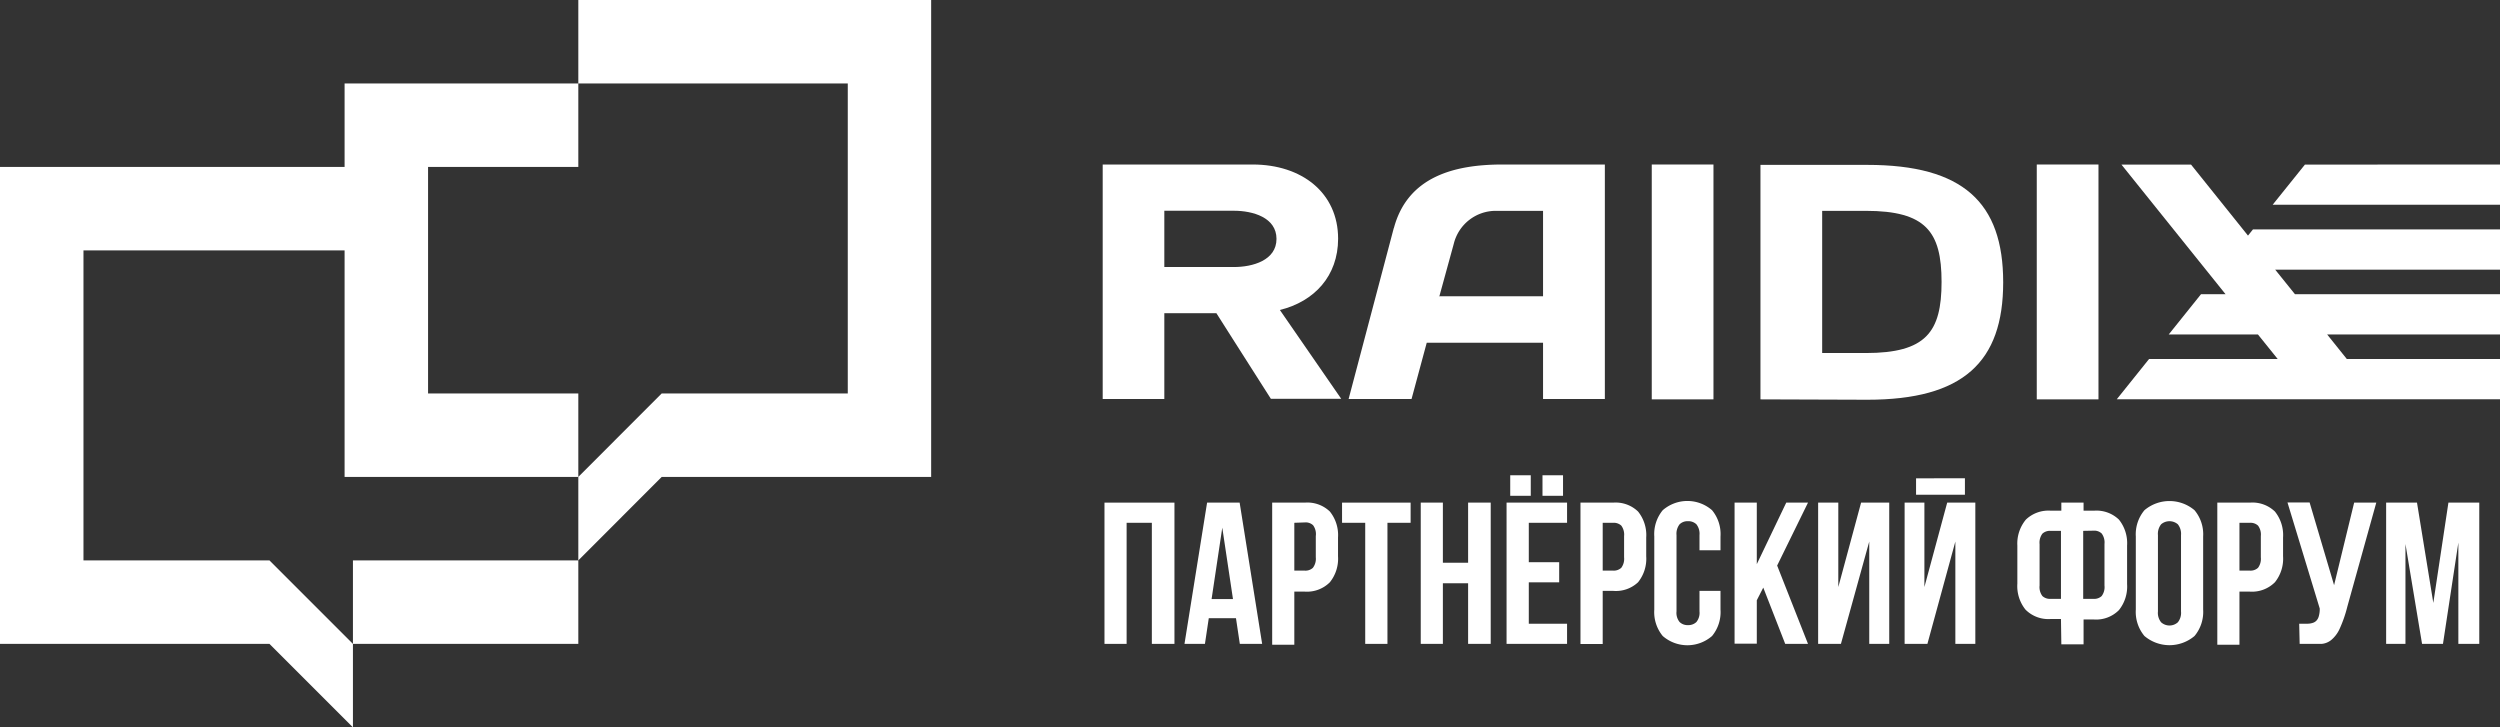 <?xml version="1.0" encoding="UTF-8"?> <svg xmlns="http://www.w3.org/2000/svg" viewBox="0 0 266.55 77.55"><rect x="0" y="0" width="266.55" height="77.55" fill="#333333" stroke="none"/><defs><style>.cls-1,.cls-2{fill:#fff;}.cls-2{fill-rule:evenodd;}</style></defs><g id="Layer_1" data-name="Layer 1"><polygon class="cls-1" points="61.66 0 61.66 8.9 90.39 8.9 90.39 41.95 70.55 41.95 70.55 41.95 70.55 41.95 61.66 50.85 61.66 41.95 45.64 41.95 45.64 17.8 61.66 17.8 61.66 8.9 36.74 8.9 36.74 15.64 36.74 17.8 0 17.8 0 18.81 0 26.7 0 68.65 2.8 68.65 8.9 68.65 28.73 68.65 37.63 77.55 37.63 68.65 45.64 68.65 53.65 68.65 61.66 68.65 61.66 59.75 53.65 59.75 45.64 59.75 37.63 59.75 37.63 68.65 28.73 59.75 28.73 59.75 28.73 59.75 8.9 59.75 8.9 26.7 36.74 26.7 36.74 41.95 36.74 46.4 36.74 50.85 61.66 50.85 61.66 59.75 70.55 50.85 90.39 50.85 96.49 50.85 99.28 50.85 99.28 8.9 99.28 1.02 99.28 0 61.66 0"></polygon><path class="cls-1" d="M120.12,68.65h-2.36V53.59h7.46V68.65h-2.41V55.74h-2.69Z"></path><path class="cls-1" d="M134.57,68.65h-2.38l-.41-2.74h-2.9l-.41,2.74h-2.18l2.41-15.06h3.47Zm-5.39-4.78h2.28l-1.14-7.61Z"></path><path class="cls-1" d="M139.13,53.59a3.45,3.45,0,0,1,2.66.95,4,4,0,0,1,.87,2.77v2a4,4,0,0,1-.87,2.77,3.45,3.45,0,0,1-2.66,1H138v5.66h-2.36V53.59ZM138,55.74v5.1h1.12a1.15,1.15,0,0,0,.86-.3,1.59,1.59,0,0,0,.31-1.12V57.16A1.59,1.59,0,0,0,140,56a1.15,1.15,0,0,0-.86-.3Z"></path><path class="cls-1" d="M143.09,53.59h7.31v2.15h-2.47V68.65h-2.37V55.74h-2.47Z"></path><path class="cls-1" d="M153.84,68.65h-2.36V53.59h2.36V60h2.69V53.59h2.41V68.65h-2.41V62.19h-2.69Z"></path><path class="cls-1" d="M172,53.59a3.44,3.44,0,0,1,2.65.95,4,4,0,0,1,.87,2.77v2a4,4,0,0,1-.87,2.77A3.44,3.44,0,0,1,172,63h-1.12v5.66h-2.37V53.59Zm-1.12,2.15v5.1H172a1.18,1.18,0,0,0,.86-.3,1.6,1.6,0,0,0,.3-1.12V57.16a1.6,1.6,0,0,0-.3-1.12,1.18,1.18,0,0,0-.86-.3Z"></path><path class="cls-1" d="M183.44,63v2a4,4,0,0,1-.9,2.81,4,4,0,0,1-5.26,0,4,4,0,0,1-.9-2.81V57.2a4,4,0,0,1,.9-2.8,4,4,0,0,1,5.26,0,4,4,0,0,1,.9,2.8v1.47H181.2V57.05a1.63,1.63,0,0,0-.33-1.15,1.23,1.23,0,0,0-.9-.33,1.21,1.21,0,0,0-.89.33,1.63,1.63,0,0,0-.33,1.15v8.13a1.55,1.55,0,0,0,.33,1.14,1.21,1.21,0,0,0,.89.33,1.23,1.23,0,0,0,.9-.33,1.55,1.55,0,0,0,.33-1.14V63Z"></path><path class="cls-1" d="M188,62.65,187.31,64v4.63h-2.37V53.59h2.37v6.56l3.14-6.56h2.32l-3.29,6.71,3.29,8.35h-2.43Z"></path><path class="cls-1" d="M196.28,68.65h-2.43V53.59H196v9l2.43-9h3V68.65h-2.13V57.74Z"></path><path class="cls-1" d="M205.5,68.65h-2.43V53.59h2.11v9l2.43-9h3V68.65h-2.13V57.74Zm4-17.66v1.76h-5.21V51Z"></path><path class="cls-1" d="M219.74,66h-1.12a3.43,3.43,0,0,1-2.66-1,4,4,0,0,1-.87-2.77V58.17A4,4,0,0,1,216,55.4a3.47,3.47,0,0,1,2.66-.95h1.12v-.86h2.37v.86h1.11a3.45,3.45,0,0,1,2.66.95,4,4,0,0,1,.87,2.77v4.11a4,4,0,0,1-.87,2.77,3.42,3.42,0,0,1-2.66,1h-1.11v2.65h-2.37Zm-1.12-9.4a1.17,1.17,0,0,0-.86.3,1.6,1.6,0,0,0-.3,1.12v4.41a1.58,1.58,0,0,0,.3,1.12,1.17,1.17,0,0,0,.86.3h1.12V56.6Zm3.49,0v7.25h1.11a1.15,1.15,0,0,0,.86-.3,1.58,1.58,0,0,0,.3-1.12V58a1.6,1.6,0,0,0-.3-1.12,1.15,1.15,0,0,0-.86-.3Z"></path><path class="cls-1" d="M227.72,57.2a4,4,0,0,1,.92-2.8,4.13,4.13,0,0,1,5.34,0,4,4,0,0,1,.92,2.8V65a4,4,0,0,1-.92,2.81,4.13,4.13,0,0,1-5.34,0,4,4,0,0,1-.92-2.81Zm2.36,8a1.59,1.59,0,0,0,.34,1.15,1.33,1.33,0,0,0,1.78,0,1.59,1.59,0,0,0,.34-1.15V57.05a1.63,1.63,0,0,0-.34-1.15,1.37,1.37,0,0,0-1.78,0,1.63,1.63,0,0,0-.34,1.15Z"></path><path class="cls-1" d="M239.89,53.59a3.45,3.45,0,0,1,2.66.95,4,4,0,0,1,.87,2.77v2a4,4,0,0,1-.87,2.77,3.45,3.45,0,0,1-2.66,1h-1.12v5.66h-2.36V53.59Zm-1.12,2.15v5.1h1.12a1.17,1.17,0,0,0,.86-.3,1.6,1.6,0,0,0,.3-1.12V57.16a1.6,1.6,0,0,0-.3-1.12,1.17,1.17,0,0,0-.86-.3Z"></path><path class="cls-1" d="M245.14,66.5l.41,0H246a1.77,1.77,0,0,0,.52-.07.94.94,0,0,0,.43-.23,1.09,1.09,0,0,0,.28-.5,2.7,2.7,0,0,0,.1-.82l-3.44-11.31h2.36l2.61,8.82L251,53.59h2.36l-3.09,11.1a13.48,13.48,0,0,1-.83,2.38,3.34,3.34,0,0,1-.9,1.18,1.88,1.88,0,0,1-1,.4c-.36,0-.77,0-1.21,0h-.58c-.17,0-.36,0-.56,0Z"></path><path class="cls-1" d="M259.44,64.28l1.61-10.69h3.29V68.65h-2.23V57.85l-1.64,10.8h-2.23L256.47,58V68.65h-2.06V53.59h3.29Z"></path><polygon class="cls-2" points="176.11 17.54 182.69 17.54 182.69 42.58 176.11 42.58 176.11 17.54 176.11 17.54"></polygon><path class="cls-2" d="M194.28,22.48V37.64h4.65c6.4,0,8.08-2.22,8.08-7.58s-1.68-7.58-8.08-7.58Zm-6.58,20.1v-25h11.4c10.19,0,14.48,4,14.48,12.52s-4.29,12.52-14.48,12.52Z"></path><polygon class="cls-2" points="223.74 42.58 217.16 42.58 217.16 17.54 223.74 17.54 223.74 42.58 223.74 42.58"></polygon><path class="cls-2" d="M153.41,31.59h11.11V22.48h-5A4.61,4.61,0,0,0,155,26l-1.54,5.61Zm-4.8-7.25c1.47-5.55,6.52-6.8,11.59-6.8h10.91v25h-6.59v-6h-12.4l-1.62,6h-6.71l4.82-18.24Z"></path><path class="cls-1" d="M136.46,33.05c3.69-.91,6.2-3.63,6.21-7.59,0-4.92-3.89-7.92-9.1-7.92h-16v25h6.57V33.39h5.55l1.81,2.85h0l4,6.28H143Zm-4.9-10.58c2,0,4.54.71,4.54,3h0c0,2.29-2.54,3-4.54,3h-7.42v-3h0v-3Z"></path><polygon class="cls-1" points="245.75 17.55 242.31 21.83 266.55 21.83 266.55 17.54 245.75 17.55"></polygon><polygon class="cls-1" points="239.68 25.12 233.61 17.55 226.19 17.55 237.29 31.37 234.67 31.37 231.23 35.66 240.74 35.66 242.85 38.28 229.13 38.28 225.69 42.57 246.29 42.57 253.67 42.57 266.55 42.57 266.55 38.28 250.22 38.28 248.12 35.66 266.55 35.66 266.55 31.37 244.69 31.37 242.58 28.75 266.55 28.75 266.55 24.46 240.21 24.46 239.68 25.12"></polygon><path class="cls-1" d="M163,59.94h3.24v2.15H163V66.5h4.08v2.15h-6.45V53.59h6.45v2.15H163Zm.21-9.27v2.19h-2.19V50.67Zm3.44,0v2.19h-2.19V50.67Z"></path></g></svg> 